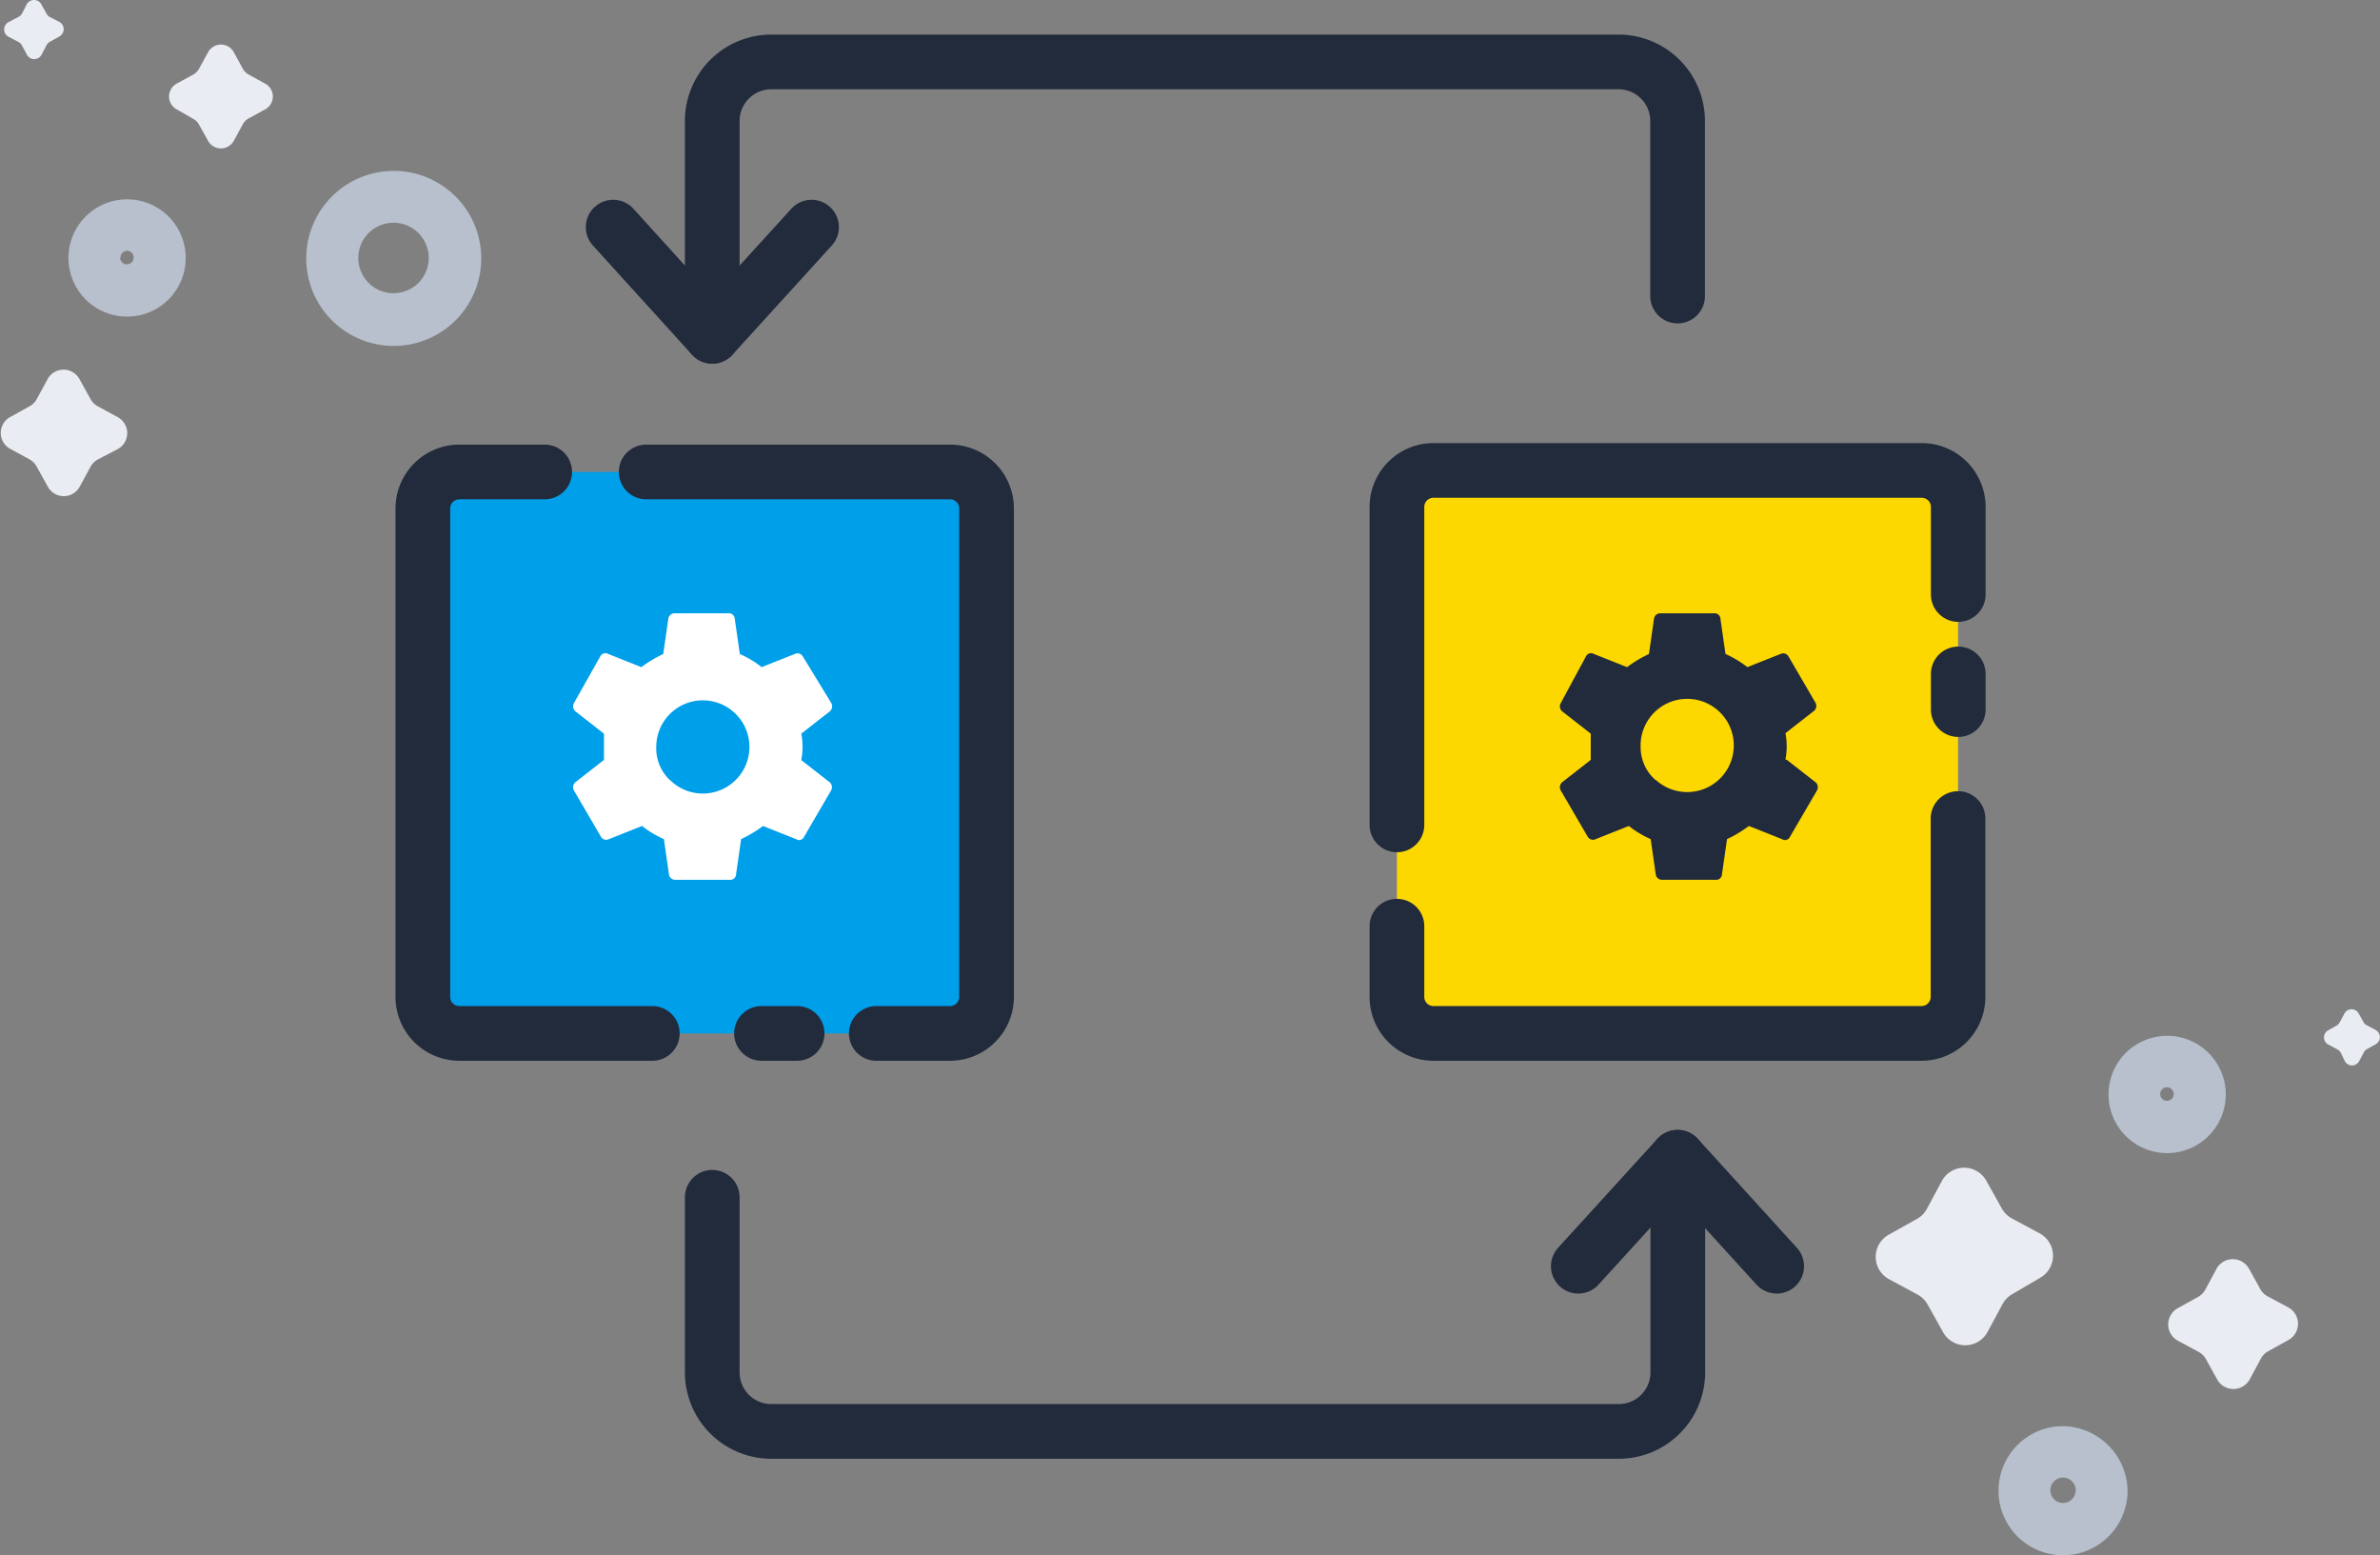 <svg xmlns="http://www.w3.org/2000/svg" viewBox="0 0 108.8 71.07"><rect x="0" y="0" width="108.8" height="71.07" fill="#808080" stroke="none"/><defs><style>.cls-1{fill:#009fea;}.cls-2,.cls-6{fill:none;stroke:#222b3c;stroke-linecap:round;stroke-width:2.5px;}.cls-2{stroke-miterlimit:10;}.cls-3{fill:#fdd800;}.cls-4{fill:#e9ecf2;}.cls-5{fill:#b7c0cc;}.cls-6{stroke-linejoin:round;}.cls-7{fill:#222b3c;}.cls-8{fill:#fff;}</style></defs><title>Asset 16</title><g id="Layer_2" data-name="Layer 2"><g id="Layer_1-2" data-name="Layer 1"><path class="cls-1" d="M19.21,21.57H45a0,0,0,0,1,0,0V44.92a2.31,2.31,0,0,1-2.31,2.31H21a1.75,1.75,0,0,1-1.75-1.75V21.57A0,0,0,0,1,19.21,21.57Z"/><path class="cls-2" d="M40.06,47.23h3.37a1.67,1.67,0,0,0,1.67-1.67V23.24a1.67,1.67,0,0,0-1.67-1.67H29.54"/><line class="cls-2" x1="34.81" y1="47.23" x2="36.44" y2="47.23"/><path class="cls-2" d="M24.9,21.57H21a1.67,1.67,0,0,0-1.67,1.67V45.56A1.67,1.67,0,0,0,21,47.23h8.82"/><path class="cls-3" d="M63.86,21.57V47.35H87.76a1.75,1.75,0,0,0,1.75-1.75V23.88a2.31,2.31,0,0,0-2.31-2.31Z"/><path class="cls-2" d="M89.52,27.17v-4a1.67,1.67,0,0,0-1.67-1.67H65.53a1.67,1.67,0,0,0-1.67,1.67V37.7"/><line class="cls-2" x1="89.52" y1="32.43" x2="89.52" y2="30.8"/><path class="cls-2" d="M63.86,42.33v3.23a1.67,1.67,0,0,0,1.67,1.67H87.84a1.67,1.67,0,0,0,1.67-1.67V37.41"/><path class="cls-4" d="M9.52,6.45,9.1,5.7a.67.67,0,0,0-.27-.27L8.08,5a.67.67,0,0,1,0-1.18l.75-.41a.67.67,0,0,0,.27-.27l.41-.75a.67.67,0,0,1,1.18,0l.41.75a.67.67,0,0,0,.27.27l.75.41a.67.67,0,0,1,0,1.18l-.75.41a.67.67,0,0,0-.27.27l-.41.75A.67.67,0,0,1,9.52,6.45Z"/><path class="cls-4" d="M99.55,59.79l.94-.52a.85.85,0,0,0,.33-.34l.51-.95a.85.85,0,0,1,1.48,0l.52.94a.85.85,0,0,0,.34.33l.95.51a.85.85,0,0,1,0,1.48l-.94.52a.85.85,0,0,0-.33.34l-.51.95a.85.85,0,0,1-1.48,0l-.52-.94a.85.85,0,0,0-.34-.33l-.95-.51A.85.85,0,0,1,99.55,59.79Z"/><path class="cls-4" d="M106.41,47.1l.41-.23a.37.37,0,0,0,.14-.15l.22-.41a.37.37,0,0,1,.64,0l.23.41a.37.37,0,0,0,.15.14l.41.22a.37.37,0,0,1,0,.64l-.41.23a.37.37,0,0,0-.14.15l-.22.41a.37.37,0,0,1-.64,0L107,48.1a.37.37,0,0,0-.15-.14l-.41-.22A.37.37,0,0,1,106.41,47.1Z"/><path class="cls-5" d="M101.75,50a2.68,2.68,0,1,1-2.7-2.66A2.68,2.68,0,0,1,101.75,50Zm-3,0a.31.31,0,1,0,.31-.31A.31.31,0,0,0,98.76,50.07Z"/><path class="cls-5" d="M8.49,11.77A2.68,2.68,0,1,1,5.8,9.11,2.68,2.68,0,0,1,8.49,11.77Zm-3,0a.31.31,0,1,0,.31-.31A.31.31,0,0,0,5.51,11.79Z"/><path class="cls-5" d="M18,7.81a4,4,0,1,1-4,4A4,4,0,0,1,18,7.81Zm0,5.59a1.61,1.61,0,1,0-1.62-1.6A1.61,1.61,0,0,0,18.06,13.4Z"/><path class="cls-4" d="M.43,19.08l.92-.51a.83.83,0,0,0,.33-.33l.5-.92a.83.83,0,0,1,1.45,0l.51.92a.83.83,0,0,0,.33.33l.92.5a.83.83,0,0,1,0,1.45L4.47,21a.83.83,0,0,0-.33.33l-.5.92a.83.83,0,0,1-1.45,0l-.51-.92A.83.83,0,0,0,1.36,21l-.92-.5A.83.83,0,0,1,.43,19.08Z"/><path class="cls-4" d="M.41,1,.83.78A.38.38,0,0,0,1,.63L1.22.2a.38.38,0,0,1,.67,0l.24.43a.38.38,0,0,0,.15.15L2.71,1a.38.38,0,0,1,0,.67l-.43.24a.38.38,0,0,0-.15.15L1.9,2.5a.38.38,0,0,1-.67,0L1,2.07a.38.38,0,0,0-.15-.15L.41,1.69A.38.38,0,0,1,.41,1Z"/><path class="cls-5" d="M97.26,68.11a2.95,2.95,0,1,1-3-2.93A3,3,0,0,1,97.26,68.11Zm-3.53,0a.58.58,0,1,0,.58-.58A.58.58,0,0,0,93.73,68.13Z"/><path class="cls-4" d="M86.34,56.43l1.29-.72a1.16,1.16,0,0,0,.46-.47l.7-1.3a1.16,1.16,0,0,1,2,0l.72,1.29a1.16,1.16,0,0,0,.47.46l1.3.7a1.16,1.16,0,0,1,0,2L92,59.14a1.16,1.16,0,0,0-.46.47l-.7,1.3a1.16,1.16,0,0,1-2,0l-.72-1.29a1.16,1.16,0,0,0-.47-.46l-1.3-.7A1.16,1.16,0,0,1,86.34,56.43Z"/><path class="cls-2" d="M32.56,54.72v8a2.7,2.7,0,0,0,2.7,2.7H74a2.7,2.7,0,0,0,2.7-2.7v-8"/><line class="cls-6" x1="72.15" y1="57.87" x2="76.69" y2="52.89"/><line class="cls-6" x1="81.22" y1="57.87" x2="76.69" y2="52.89"/><path class="cls-2" d="M76.69,13.53v-8A2.7,2.7,0,0,0,74,2.83H35.26a2.7,2.7,0,0,0-2.7,2.7v8"/><line class="cls-6" x1="37.1" y1="10.38" x2="32.56" y2="15.37"/><line class="cls-6" x1="28.03" y1="10.38" x2="32.56" y2="15.37"/><path class="cls-7" d="M81.69,34.73l1.28,1a.3.3,0,0,1,.09.4l-1.23,2.11a.25.25,0,0,1-.37.11l-1.51-.6a5.74,5.74,0,0,1-1,.6l-.23,1.6a.27.27,0,0,1-.31.26H76a.29.29,0,0,1-.31-.26l-.23-1.6a4.67,4.67,0,0,1-1-.6l-1.51.6a.28.28,0,0,1-.37-.11l-1.23-2.11a.3.3,0,0,1,.09-.4l1.28-1q0-.34,0-.6t0-.6l-1.28-1a.3.3,0,0,1-.09-.4L72.5,30a.26.26,0,0,1,.37-.11l1.51.6a5.74,5.74,0,0,1,1-.6l.23-1.6a.29.29,0,0,1,.31-.26h2.42a.27.27,0,0,1,.31.26l.23,1.6a4.67,4.67,0,0,1,1,.6l1.51-.6a.28.28,0,0,1,.37.11l1.23,2.11a.3.3,0,0,1-.09.4l-1.28,1a3.17,3.17,0,0,1,0,1.2Zm-6,.91A2.13,2.13,0,1,0,75,34.13,2,2,0,0,0,75.67,35.64Z"/><path class="cls-8" d="M36.62,34.73l1.28,1a.3.3,0,0,1,.09.4l-1.23,2.11a.25.25,0,0,1-.37.11l-1.51-.6a5.74,5.74,0,0,1-1,.6l-.23,1.6a.27.27,0,0,1-.31.26H30.89a.29.29,0,0,1-.31-.26l-.23-1.6a4.67,4.67,0,0,1-1-.6l-1.51.6a.28.28,0,0,1-.37-.11l-1.23-2.11a.3.3,0,0,1,.09-.4l1.28-1q0-.34,0-.6t0-.6l-1.28-1a.3.3,0,0,1-.09-.4L27.44,30a.26.26,0,0,1,.37-.11l1.51.6a5.74,5.74,0,0,1,1-.6l.23-1.6a.29.29,0,0,1,.31-.26h2.42a.27.27,0,0,1,.31.26l.23,1.6a4.67,4.67,0,0,1,1,.6l1.51-.6a.28.28,0,0,1,.37.11L38,32.13a.3.3,0,0,1-.09.4l-1.28,1a3.17,3.17,0,0,1,0,1.2Zm-6,.91A2.13,2.13,0,1,0,30,34.13,2,2,0,0,0,30.61,35.64Z"/></g></g></svg>